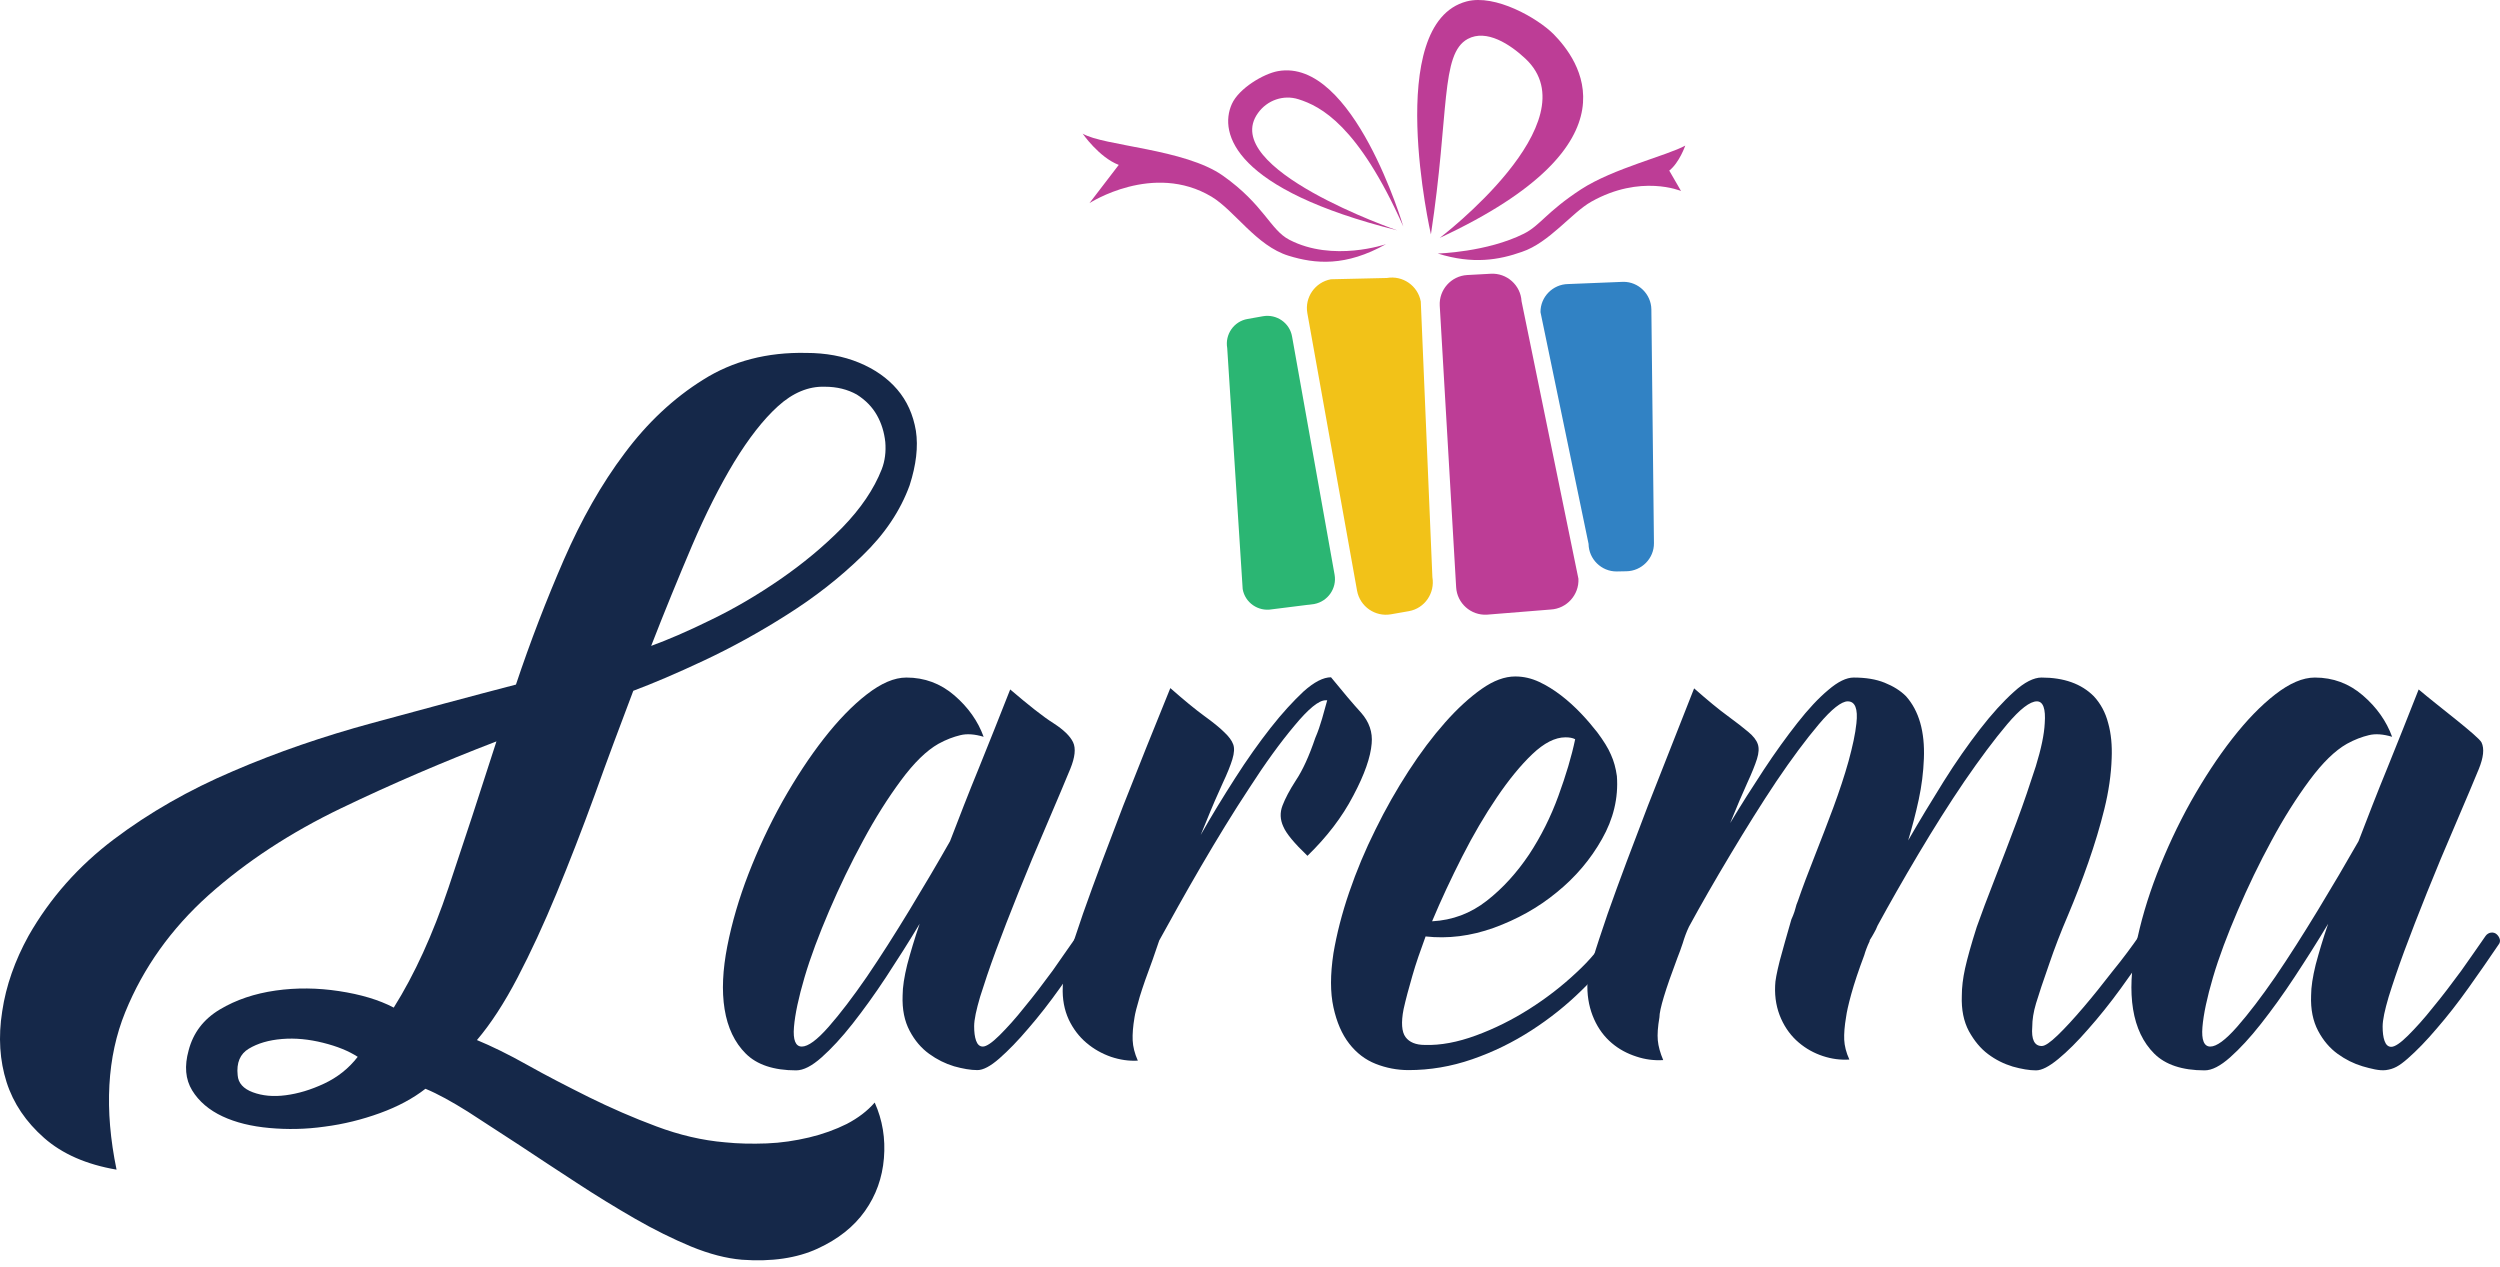 <?xml version="1.0" encoding="UTF-8"?> <svg xmlns="http://www.w3.org/2000/svg" width="150" height="76" viewBox="0 0 150 76" fill="none"><path d="M54.58 29.112C54.027 30.638 53.084 32.05 51.735 33.349C50.385 34.663 48.89 35.832 47.215 36.887C45.557 37.942 43.898 38.851 42.24 39.63C40.582 40.41 39.167 41.01 37.997 41.448C37.217 43.51 36.436 45.588 35.688 47.681C34.924 49.775 34.16 51.739 33.396 53.59C32.632 55.44 31.851 57.129 31.055 58.654C30.258 60.18 29.445 61.43 28.616 62.404C29.478 62.761 30.486 63.248 31.64 63.897C32.794 64.546 34.03 65.18 35.331 65.829C36.648 66.478 37.981 67.062 39.379 67.582C40.761 68.101 42.143 68.426 43.508 68.54C44.289 68.621 45.118 68.637 45.996 68.605C46.874 68.572 47.719 68.442 48.548 68.247C49.361 68.053 50.125 67.777 50.808 67.436C51.491 67.079 52.044 66.657 52.483 66.153C52.954 67.209 53.133 68.312 53.035 69.497C52.938 70.666 52.564 71.721 51.897 72.662C51.231 73.604 50.288 74.351 49.052 74.919C47.817 75.487 46.305 75.714 44.516 75.584C43.573 75.503 42.565 75.243 41.46 74.789C40.37 74.334 39.249 73.782 38.094 73.117C36.94 72.451 35.77 71.737 34.583 70.958C33.396 70.179 32.242 69.432 31.152 68.702C30.063 67.988 29.039 67.322 28.079 66.705C27.12 66.105 26.275 65.634 25.527 65.326C24.779 65.91 23.869 66.397 22.796 66.787C21.723 67.176 20.617 67.452 19.479 67.598C18.341 67.76 17.235 67.777 16.163 67.679C15.089 67.582 14.146 67.355 13.35 66.981C12.553 66.608 11.935 66.088 11.529 65.423C11.123 64.757 11.057 63.962 11.318 63.021C11.594 61.966 12.212 61.154 13.187 60.57C14.163 59.985 15.285 59.612 16.536 59.433C17.788 59.255 19.056 59.271 20.341 59.466C21.625 59.661 22.731 59.985 23.625 60.456C24.877 58.459 25.966 56.073 26.909 53.265C27.852 50.457 28.811 47.535 29.787 44.484C26.616 45.701 23.511 47.032 20.471 48.493C17.431 49.954 14.781 51.691 12.521 53.703C10.277 55.716 8.603 58.054 7.513 60.732C6.424 63.41 6.245 66.559 6.993 70.179C5.188 69.871 3.741 69.237 2.652 68.28C1.563 67.322 0.799 66.202 0.392 64.92C-0.014 63.638 -0.112 62.225 0.132 60.683C0.36 59.141 0.896 57.632 1.709 56.155C2.994 53.898 4.701 51.967 6.83 50.36C8.96 48.753 11.35 47.389 13.984 46.269C16.618 45.133 19.414 44.175 22.34 43.38C25.267 42.585 28.145 41.806 30.957 41.075C31.819 38.494 32.778 36.011 33.835 33.576C34.892 31.157 36.095 29.031 37.477 27.197C38.842 25.363 40.419 23.885 42.191 22.782C43.964 21.662 46.028 21.126 48.369 21.175C49.54 21.175 50.597 21.369 51.54 21.759C52.483 22.149 53.247 22.684 53.832 23.366C54.417 24.048 54.791 24.876 54.954 25.849C55.1 26.807 54.97 27.895 54.58 29.112ZM14.26 64.514C14.293 64.985 14.602 65.326 15.171 65.537C15.74 65.748 16.39 65.813 17.138 65.715C17.886 65.618 18.65 65.391 19.447 65.017C20.243 64.644 20.926 64.108 21.463 63.41C20.91 63.053 20.227 62.777 19.381 62.566C18.536 62.355 17.723 62.274 16.927 62.339C16.13 62.404 15.463 62.599 14.927 62.923C14.407 63.232 14.179 63.767 14.26 64.514ZM49.491 23.204C48.516 23.171 47.573 23.561 46.679 24.372C45.784 25.184 44.907 26.32 44.045 27.732C43.183 29.161 42.338 30.833 41.525 32.732C40.712 34.647 39.883 36.66 39.07 38.754C40.045 38.397 41.232 37.894 42.647 37.196C44.061 36.514 45.443 35.702 46.809 34.761C48.174 33.819 49.41 32.797 50.532 31.66C51.637 30.524 52.434 29.356 52.905 28.154C53.1 27.651 53.166 27.099 53.117 26.515C53.052 25.931 52.889 25.395 52.613 24.908C52.336 24.421 51.946 24.015 51.41 23.674C50.857 23.366 50.223 23.204 49.491 23.204Z" fill="#152849"></path><path d="M64.741 55.976C64.953 55.879 65.148 55.911 65.31 56.073C65.473 56.236 65.505 56.431 65.408 56.674C64.839 57.518 64.237 58.378 63.603 59.271C62.969 60.164 62.335 60.975 61.701 61.706C61.083 62.436 60.498 63.037 59.961 63.508C59.425 63.978 58.986 64.206 58.644 64.206C58.238 64.206 57.767 64.124 57.246 63.978C56.71 63.816 56.222 63.573 55.751 63.232C55.279 62.891 54.889 62.436 54.58 61.852C54.271 61.268 54.125 60.57 54.157 59.726C54.157 59.222 54.255 58.606 54.434 57.875C54.629 57.145 54.873 56.317 55.181 55.424C54.531 56.512 53.848 57.583 53.166 58.622C52.483 59.661 51.8 60.602 51.15 61.43C50.499 62.258 49.881 62.923 49.296 63.443C48.711 63.962 48.207 64.222 47.768 64.222C46.418 64.222 45.41 63.881 44.744 63.215C44.077 62.55 43.655 61.657 43.476 60.553C43.297 59.45 43.362 58.184 43.638 56.771C43.915 55.359 44.337 53.915 44.907 52.438C45.475 50.977 46.142 49.532 46.939 48.103C47.735 46.691 48.565 45.425 49.426 44.322C50.288 43.218 51.15 42.325 52.011 41.66C52.873 40.994 53.653 40.653 54.385 40.653C55.474 40.653 56.433 41.01 57.263 41.724C58.092 42.439 58.677 43.266 59.018 44.208C58.482 44.046 58.01 44.013 57.62 44.111C57.214 44.208 56.775 44.37 56.303 44.63C55.588 45.036 54.84 45.766 54.06 46.821C53.279 47.876 52.515 49.078 51.784 50.441C51.052 51.788 50.369 53.2 49.751 54.645C49.133 56.09 48.63 57.421 48.272 58.638C47.914 59.855 47.703 60.846 47.638 61.625C47.573 62.404 47.735 62.794 48.109 62.794C48.483 62.794 49.02 62.404 49.719 61.608C50.418 60.813 51.182 59.807 52.011 58.606C52.84 57.388 53.686 56.057 54.564 54.613C55.442 53.168 56.255 51.788 57.002 50.473C57.539 49.078 58.108 47.6 58.742 46.058C59.36 44.516 59.994 42.958 60.612 41.367C61.733 42.325 62.595 43.007 63.213 43.396C63.814 43.786 64.205 44.159 64.383 44.532C64.562 44.906 64.497 45.441 64.221 46.123C63.944 46.805 63.473 47.909 62.823 49.435C62.205 50.863 61.636 52.227 61.116 53.525C60.595 54.824 60.14 55.992 59.75 57.047C59.36 58.102 59.051 59.028 58.807 59.807C58.579 60.586 58.449 61.17 58.449 61.576C58.449 61.917 58.482 62.209 58.563 62.436C58.644 62.664 58.775 62.794 58.97 62.794C59.181 62.794 59.522 62.566 59.978 62.112C60.433 61.657 60.937 61.105 61.473 60.424C62.026 59.758 62.579 59.028 63.164 58.232C63.733 57.404 64.27 56.658 64.741 55.976Z" fill="#152849"></path><path d="M79.861 40.637C80.576 41.513 81.178 42.228 81.666 42.763C82.153 43.315 82.365 43.932 82.3 44.614C82.235 45.425 81.877 46.464 81.194 47.746C80.528 49.029 79.601 50.23 78.447 51.35C77.666 50.603 77.178 50.019 77 49.597C76.805 49.175 76.788 48.753 76.951 48.331C77.113 47.909 77.374 47.406 77.764 46.805C78.154 46.221 78.544 45.377 78.918 44.273C79.081 43.9 79.211 43.51 79.325 43.12C79.438 42.731 79.536 42.357 79.633 42.017H79.536C79.129 42.017 78.512 42.52 77.666 43.542C76.821 44.549 75.91 45.799 74.951 47.292C73.976 48.769 73.016 50.344 72.041 52.015C71.066 53.687 70.253 55.164 69.553 56.431C69.488 56.625 69.423 56.804 69.358 56.999C69.293 57.193 69.228 57.372 69.163 57.567C68.822 58.476 68.562 59.222 68.383 59.807C68.204 60.407 68.106 60.813 68.074 61.024C67.977 61.592 67.944 62.047 67.96 62.42C67.977 62.794 68.074 63.199 68.269 63.638C67.733 63.67 67.196 63.589 66.66 63.41C66.107 63.215 65.619 62.94 65.18 62.566C64.741 62.193 64.383 61.722 64.123 61.17C63.863 60.602 63.733 59.953 63.766 59.206C63.766 58.865 63.88 58.313 64.091 57.567C64.302 56.82 64.611 55.895 64.985 54.807C65.7 52.778 66.513 50.636 67.391 48.347C68.285 46.075 69.228 43.721 70.22 41.286C71.033 42 71.7 42.552 72.236 42.942C72.772 43.331 73.179 43.656 73.455 43.932C73.732 44.192 73.911 44.435 73.992 44.662C74.073 44.873 74.057 45.182 73.943 45.555C73.829 45.928 73.634 46.415 73.358 47C73.081 47.6 72.74 48.38 72.334 49.386C72.269 49.548 72.22 49.662 72.187 49.743C72.155 49.824 72.106 49.938 72.041 50.1C72.691 48.948 73.39 47.811 74.106 46.691C74.821 45.571 75.536 44.565 76.236 43.672C76.935 42.779 77.601 42.065 78.203 41.497C78.853 40.913 79.406 40.637 79.861 40.637Z" fill="#152849"></path><path d="M96.46 56.073C96.623 55.944 96.786 55.976 96.948 56.171C97.127 56.366 97.143 56.56 97.013 56.771C96.477 57.68 95.778 58.573 94.883 59.433C93.989 60.31 92.998 61.105 91.892 61.819C90.786 62.534 89.6 63.118 88.332 63.556C87.063 63.995 85.795 64.206 84.511 64.206C83.828 64.206 83.161 64.076 82.544 63.832C81.926 63.589 81.389 63.183 80.95 62.615C80.511 62.047 80.203 61.333 80.007 60.44C79.812 59.547 79.812 58.476 80.007 57.193C80.203 56.041 80.511 54.824 80.95 53.541C81.389 52.259 81.91 51.009 82.527 49.775C83.129 48.542 83.796 47.373 84.511 46.269C85.226 45.166 85.958 44.192 86.706 43.348C87.454 42.504 88.185 41.838 88.9 41.335C89.616 40.832 90.282 40.588 90.916 40.588C91.421 40.588 91.892 40.702 92.347 40.913C92.802 41.124 93.241 41.4 93.664 41.724C94.087 42.049 94.477 42.406 94.851 42.796C95.225 43.185 95.55 43.575 95.843 43.948C96.217 44.451 96.493 44.89 96.656 45.279C96.834 45.669 96.948 46.091 97.013 46.562C97.111 47.876 96.802 49.142 96.119 50.343C95.436 51.561 94.526 52.632 93.404 53.541C92.282 54.467 91.014 55.164 89.632 55.668C88.234 56.171 86.868 56.333 85.535 56.187C85.226 57.031 84.95 57.81 84.739 58.557C84.527 59.287 84.348 59.953 84.218 60.537C84.056 61.349 84.104 61.917 84.332 62.225C84.56 62.534 84.95 62.696 85.486 62.696C86.429 62.728 87.454 62.534 88.559 62.128C89.665 61.722 90.738 61.187 91.762 60.537C92.786 59.888 93.729 59.157 94.575 58.362C95.42 57.583 96.054 56.82 96.46 56.073ZM93.924 44.24C93.306 44.24 92.64 44.581 91.941 45.247C91.242 45.912 90.526 46.789 89.811 47.844C89.096 48.899 88.397 50.084 87.73 51.399C87.063 52.713 86.462 53.996 85.925 55.278C87.145 55.213 88.234 54.807 89.209 54.044C90.185 53.282 91.014 52.356 91.746 51.269C92.461 50.181 93.046 49.013 93.501 47.763C93.957 46.513 94.298 45.377 94.51 44.354C94.363 44.273 94.168 44.24 93.924 44.24Z" fill="#152849"></path><path d="M128.407 56.073C128.618 55.944 128.797 55.96 128.944 56.122C129.09 56.285 129.122 56.479 129.057 56.723C128.488 57.567 127.887 58.427 127.237 59.32C126.586 60.213 125.936 61.024 125.286 61.755C124.652 62.485 124.05 63.086 123.497 63.54C122.944 63.995 122.506 64.222 122.164 64.222C121.758 64.222 121.286 64.141 120.766 63.995C120.229 63.832 119.742 63.589 119.286 63.248C118.831 62.907 118.457 62.453 118.132 61.868C117.823 61.284 117.677 60.586 117.709 59.742C117.709 59.239 117.774 58.703 117.905 58.102C118.035 57.518 118.262 56.69 118.604 55.619C118.88 54.84 119.238 53.882 119.677 52.762C120.116 51.642 120.555 50.49 120.994 49.321C121.432 48.152 121.806 47.032 122.148 45.977C122.473 44.922 122.652 44.062 122.684 43.396C122.749 42.52 122.587 42.081 122.213 42.081C121.806 42.081 121.205 42.536 120.425 43.461C119.644 44.386 118.799 45.523 117.872 46.87C116.945 48.233 116.035 49.678 115.108 51.236C114.181 52.795 113.369 54.223 112.653 55.538C112.588 55.7 112.523 55.846 112.442 55.976C112.361 56.122 112.279 56.268 112.182 56.414V56.463C112.019 56.804 111.922 57.08 111.857 57.307C111.515 58.216 111.255 58.995 111.076 59.645C110.897 60.294 110.8 60.748 110.767 61.008C110.67 61.576 110.637 62.031 110.653 62.388C110.67 62.745 110.767 63.151 110.962 63.573C110.426 63.605 109.906 63.54 109.369 63.362C108.833 63.183 108.361 62.923 107.922 62.55C107.483 62.177 107.126 61.706 106.865 61.122C106.605 60.537 106.475 59.888 106.508 59.141C106.508 58.865 106.605 58.362 106.784 57.648C106.979 56.934 107.207 56.106 107.483 55.164L107.581 54.937C107.646 54.775 107.695 54.629 107.727 54.499C107.76 54.353 107.808 54.207 107.873 54.061C108.15 53.249 108.491 52.356 108.881 51.366C109.272 50.376 109.645 49.402 110.003 48.444C110.361 47.471 110.67 46.545 110.914 45.669C111.157 44.776 111.32 44.029 111.385 43.396C111.483 42.52 111.304 42.081 110.865 42.081C110.491 42.081 109.906 42.536 109.125 43.461C108.345 44.386 107.499 45.523 106.589 46.87C105.679 48.233 104.768 49.694 103.825 51.269C102.882 52.843 102.053 54.288 101.338 55.603C101.175 55.944 101.061 56.268 100.964 56.593C100.866 56.901 100.752 57.193 100.639 57.486C99.923 59.385 99.566 60.57 99.566 61.04C99.468 61.608 99.436 62.063 99.468 62.42C99.501 62.777 99.614 63.183 99.793 63.605C99.257 63.638 98.72 63.573 98.184 63.394C97.631 63.215 97.143 62.956 96.704 62.583C96.265 62.209 95.907 61.738 95.647 61.154C95.387 60.57 95.241 59.92 95.241 59.174C95.241 58.833 95.355 58.297 95.566 57.567C95.778 56.836 96.086 55.927 96.46 54.824C97.176 52.795 97.989 50.652 98.867 48.363C99.761 46.091 100.687 43.737 101.647 41.302C102.459 42.017 103.126 42.568 103.663 42.958C104.199 43.348 104.606 43.672 104.898 43.916C105.191 44.159 105.386 44.403 105.467 44.646C105.548 44.873 105.532 45.182 105.418 45.539C105.305 45.896 105.11 46.383 104.833 46.983C104.557 47.584 104.215 48.396 103.809 49.386C104.459 48.298 105.142 47.227 105.825 46.188C106.508 45.149 107.191 44.208 107.841 43.38C108.491 42.552 109.109 41.887 109.694 41.4C110.28 40.897 110.784 40.653 111.223 40.653C111.938 40.653 112.556 40.751 113.076 40.962C113.596 41.172 114.019 41.432 114.36 41.773C115.141 42.65 115.498 43.9 115.433 45.523C115.401 46.334 115.303 47.146 115.124 47.974C114.946 48.801 114.734 49.613 114.49 50.425C115.173 49.24 115.889 48.055 116.62 46.886C117.352 45.717 118.083 44.679 118.799 43.753C119.514 42.828 120.197 42.081 120.831 41.513C121.465 40.929 122.034 40.653 122.489 40.653C123.839 40.653 124.879 41.026 125.627 41.773C126.033 42.211 126.326 42.747 126.489 43.38C126.668 44.013 126.733 44.727 126.7 45.506C126.668 46.48 126.521 47.487 126.261 48.542C126.001 49.597 125.676 50.668 125.302 51.739C124.928 52.811 124.521 53.866 124.083 54.905C123.644 55.927 123.27 56.901 122.961 57.81C122.587 58.865 122.327 59.661 122.164 60.196C122.002 60.732 121.936 61.203 121.936 61.592C121.871 62.371 122.067 62.761 122.506 62.761C122.701 62.761 123.01 62.55 123.465 62.112C123.92 61.673 124.424 61.122 124.993 60.456C125.562 59.791 126.147 59.06 126.749 58.281C127.399 57.486 127.936 56.755 128.407 56.073Z" fill="#152849"></path><path d="M149.136 56.155C149.298 55.927 149.624 55.879 149.819 56.073C149.981 56.236 150.079 56.479 149.916 56.674C149.347 57.518 148.746 58.378 148.112 59.271C147.478 60.164 146.843 60.975 146.209 61.706C145.592 62.436 145.006 63.037 144.47 63.508C143.933 63.978 143.624 64.141 143.153 64.206C142.746 64.254 142.275 64.124 141.755 63.978C141.218 63.816 140.731 63.573 140.259 63.232C139.788 62.891 139.397 62.436 139.088 61.852C138.78 61.268 138.633 60.57 138.666 59.726C138.666 59.222 138.763 58.606 138.942 57.875C139.137 57.145 139.381 56.317 139.69 55.424C139.04 56.512 138.357 57.583 137.674 58.622C136.991 59.661 136.308 60.602 135.658 61.43C135.008 62.258 134.39 62.923 133.805 63.443C133.219 63.962 132.715 64.222 132.276 64.222C130.927 64.222 129.919 63.881 129.252 63.215C128.586 62.55 128.163 61.657 127.984 60.553C127.805 59.45 127.87 58.184 128.147 56.771C128.423 55.359 128.846 53.915 129.415 52.438C129.984 50.977 130.651 49.532 131.447 48.103C132.244 46.691 133.073 45.425 133.935 44.322C134.796 43.218 135.658 42.325 136.52 41.66C137.381 40.994 138.162 40.653 138.893 40.653C139.983 40.653 140.942 41.01 141.771 41.724C142.6 42.439 143.185 43.266 143.527 44.208C142.99 44.046 142.519 44.013 142.129 44.111C141.722 44.208 141.283 44.37 140.812 44.63C140.096 45.036 139.349 45.766 138.568 46.821C137.788 47.876 137.024 49.078 136.292 50.441C135.56 51.788 134.878 53.2 134.26 54.645C133.642 56.09 133.138 57.421 132.78 58.638C132.423 59.855 132.211 60.846 132.146 61.625C132.081 62.404 132.244 62.794 132.618 62.794C132.992 62.794 133.528 62.404 134.227 61.608C134.926 60.813 135.691 59.807 136.52 58.606C137.349 57.388 138.194 56.057 139.072 54.613C139.95 53.168 140.763 51.788 141.511 50.473C142.047 49.078 142.616 47.6 143.25 46.058C143.868 44.516 144.502 42.958 145.12 41.367C146.242 42.325 148.713 44.175 148.892 44.549C149.071 44.922 149.006 45.458 148.729 46.139C148.453 46.821 147.982 47.925 147.331 49.451C146.713 50.879 146.144 52.243 145.624 53.541C145.104 54.84 144.649 56.008 144.258 57.064C143.868 58.119 143.559 59.044 143.316 59.823C143.088 60.602 142.958 61.187 142.958 61.592C142.958 61.933 142.99 62.225 143.072 62.453C143.153 62.68 143.283 62.81 143.478 62.81C143.689 62.81 144.031 62.583 144.486 62.128C144.941 61.673 145.445 61.122 145.982 60.44C146.535 59.774 147.087 59.044 147.673 58.248C148.225 57.469 148.697 56.788 149.136 56.155Z" fill="#152849"></path><path d="M84.529 36.67L83.457 36.858C82.507 37.023 81.6 36.394 81.424 35.445L78.44 18.786C78.274 17.837 78.904 16.933 79.855 16.756L83.214 16.679C84.164 16.513 85.07 17.142 85.247 18.091L85.943 34.629C86.109 35.589 85.479 36.505 84.529 36.67Z" fill="#F2C218"></path><path d="M78.86 36.24L76.307 36.56C75.49 36.703 74.705 36.163 74.561 35.346L73.633 20.882C73.49 20.066 74.031 19.282 74.849 19.139L75.777 18.974C76.595 18.83 77.379 19.371 77.523 20.187L80.076 34.486C80.219 35.302 79.667 36.085 78.86 36.24Z" fill="#2BB673"></path><path d="M93.049 36.571L89.214 36.88C88.253 36.935 87.424 36.196 87.369 35.236L86.385 18.345C86.33 17.385 87.071 16.557 88.032 16.502L89.446 16.425C90.408 16.37 91.237 17.109 91.292 18.069L94.706 34.728C94.751 35.688 94.01 36.516 93.049 36.571Z" fill="#BD3D96"></path><path d="M97.579 34.276L97.005 34.287C96.088 34.298 95.325 33.548 95.314 32.632L92.43 18.731C92.419 17.815 93.17 17.054 94.088 17.043L97.392 16.91C98.309 16.899 99.071 17.65 99.082 18.565L99.237 32.588C99.248 33.504 98.497 34.265 97.579 34.276Z" fill="#3182C4"></path><path d="M83.833 13.821C83.833 13.821 73.081 10.114 75.479 6.782C76.031 6.01 77.004 5.668 77.91 5.955C79.236 6.374 81.49 7.51 84.198 13.589C84.198 13.589 81.214 3.461 76.683 4.267C75.811 4.421 74.33 5.304 73.91 6.242C73.114 8.018 74.064 11.372 83.833 13.821Z" fill="#BD3D96"></path><path d="M83.159 14.649C83.159 14.649 79.976 15.752 77.357 14.384C76.208 13.788 75.843 12.288 73.379 10.544C71.092 8.923 66.23 8.768 64.959 8.018C64.959 8.018 65.942 9.441 67.125 9.894L65.368 12.188C65.368 12.188 69.191 9.706 72.694 11.802C74.086 12.641 75.379 14.748 77.313 15.344C78.915 15.84 80.739 16.006 83.159 14.649Z" fill="#BD3D96"></path><path d="M86.264 15.211C86.264 15.211 89.215 15.134 91.436 14.02C92.408 13.534 92.784 12.718 94.861 11.361C96.795 10.103 100.044 9.331 101.116 8.735C101.116 8.735 100.762 9.761 100.155 10.236L100.862 11.46C100.862 11.46 98.442 10.434 95.48 12.1C94.298 12.762 92.961 14.56 91.314 15.112C89.944 15.597 88.375 15.873 86.264 15.211Z" fill="#BD3D96"></path><path d="M86.385 14.274C86.385 14.274 95.546 7.312 91.535 3.528C90.607 2.656 89.192 1.729 88.065 2.336C86.419 3.23 86.971 6.738 85.855 14.064C85.855 14.064 82.971 1.409 87.999 0.085C89.712 -0.367 92.242 1.078 93.215 2.049C94.64 3.506 98.651 8.559 86.385 14.274Z" fill="#BD3D96"></path></svg> 